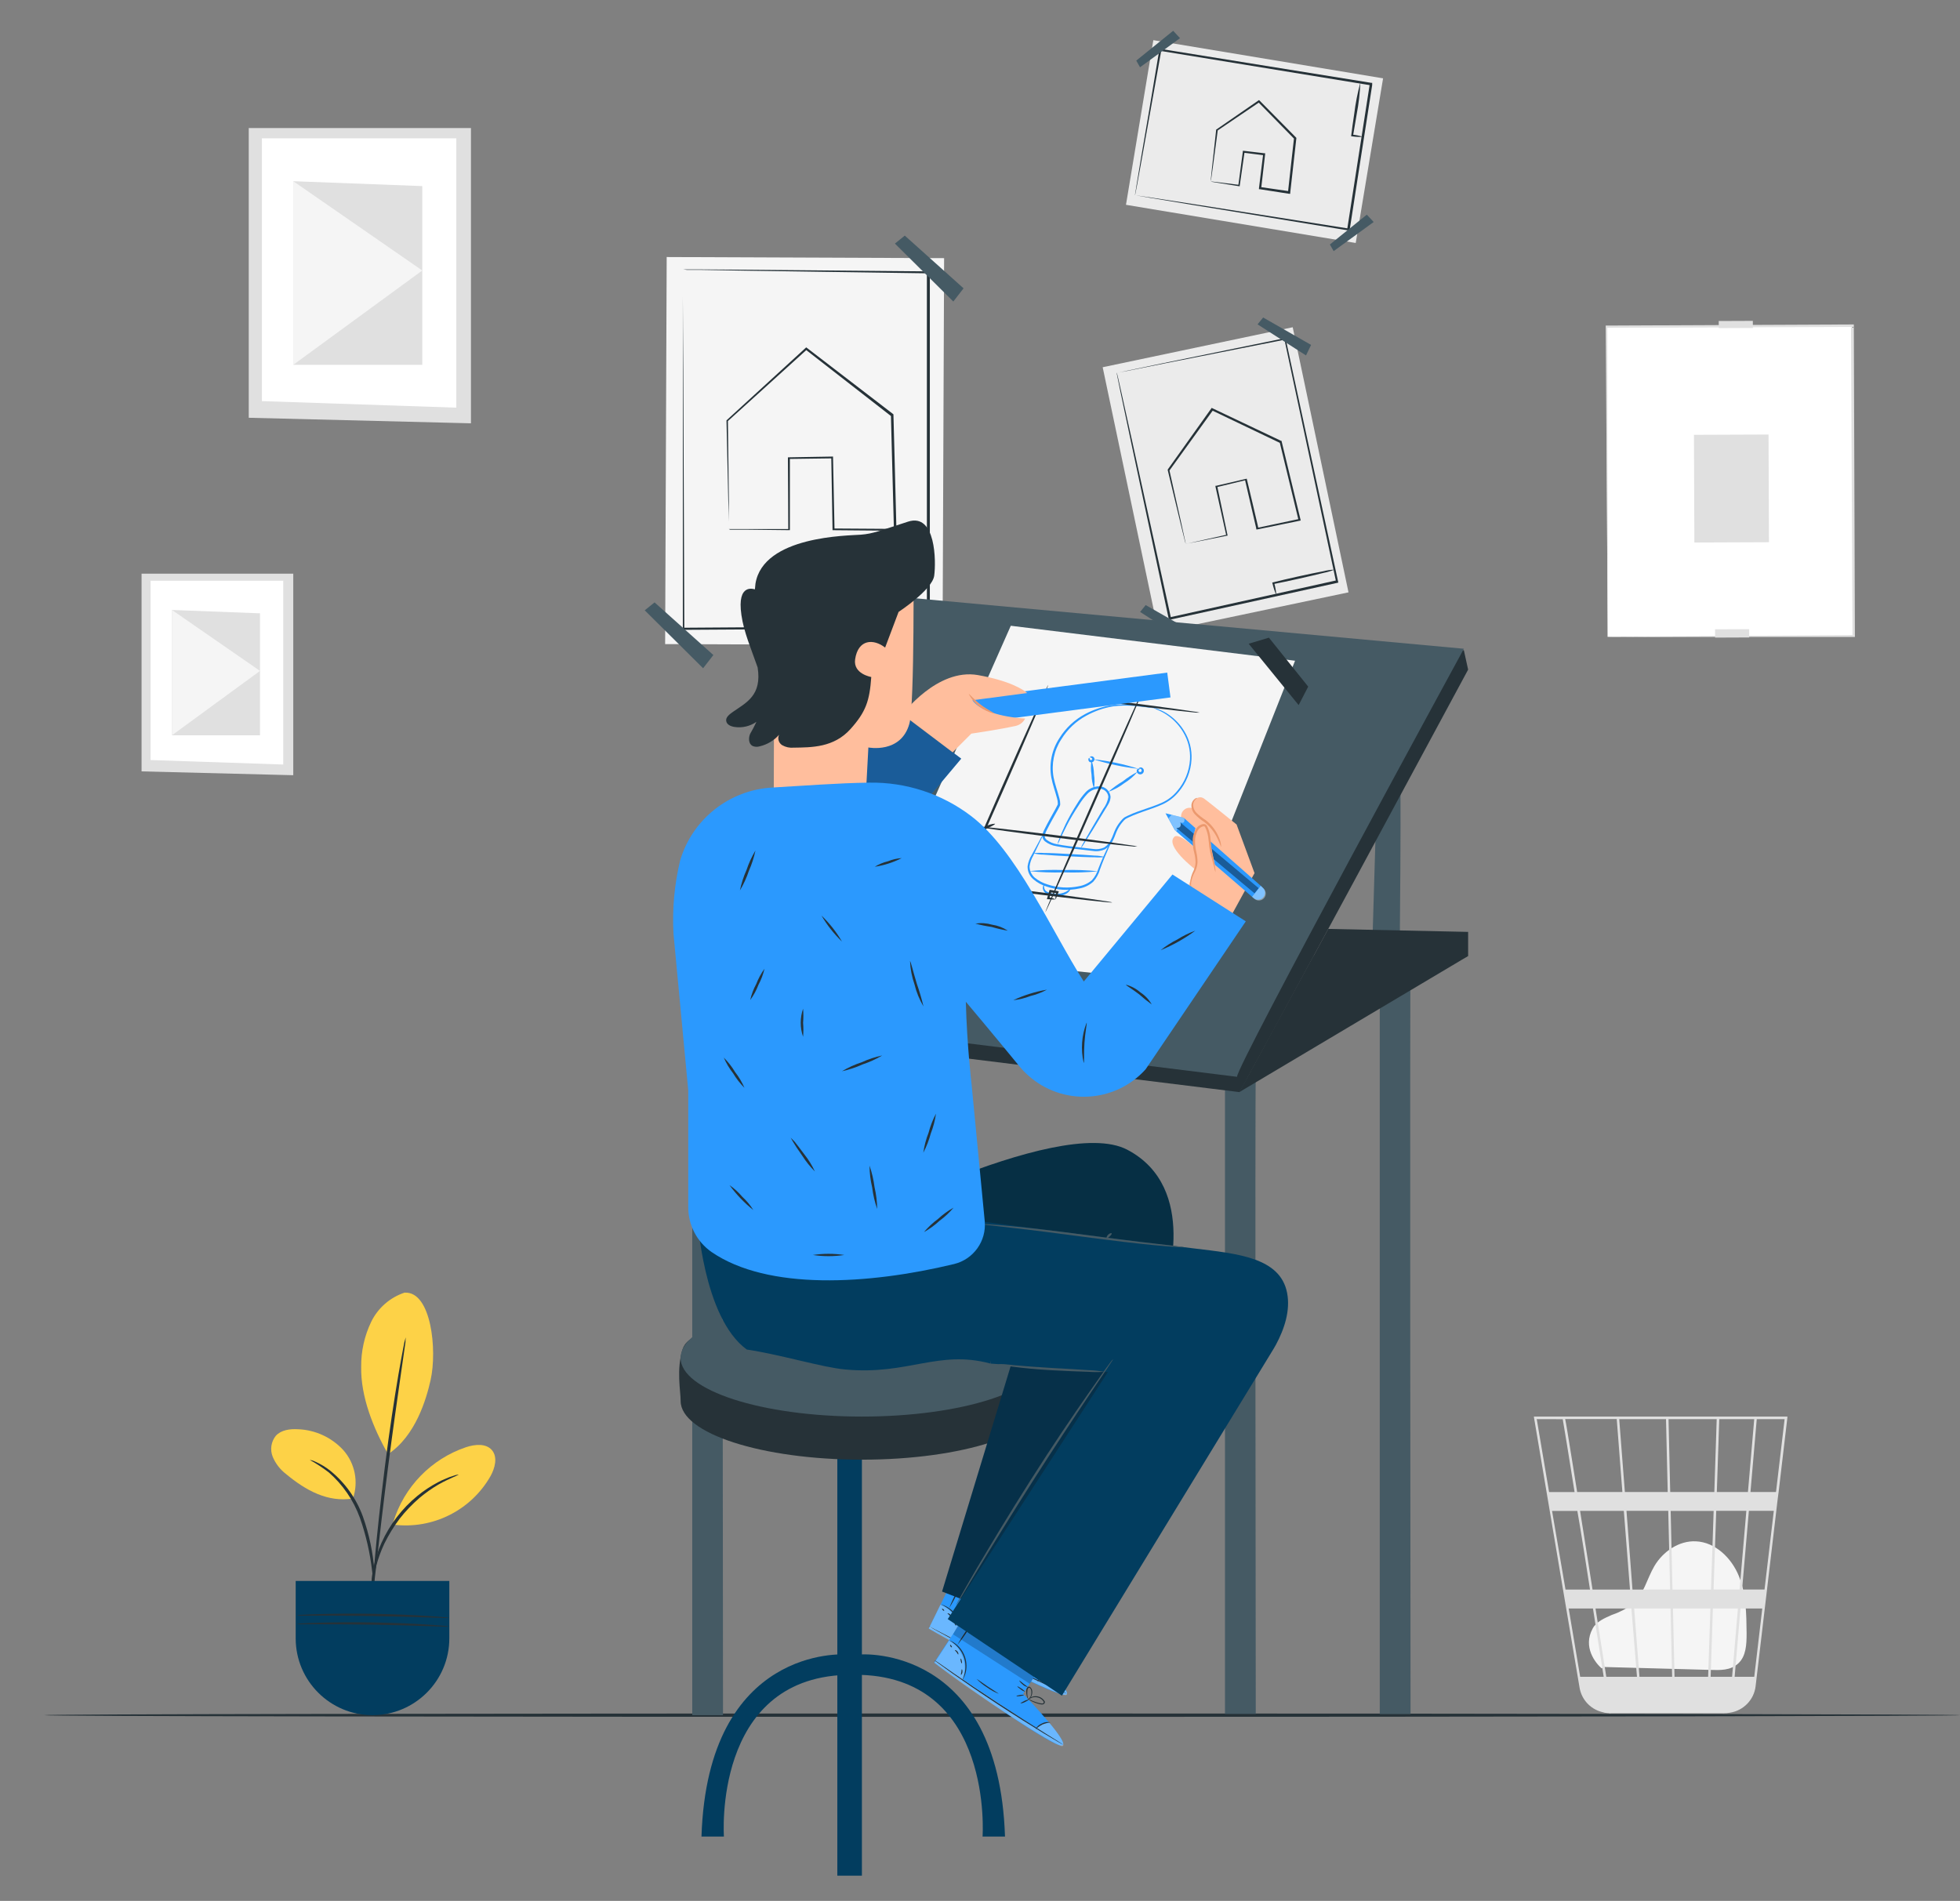 <?xml version="1.0" encoding="utf-8"?>
<!-- Generator: Adobe Illustrator 16.0.0, SVG Export Plug-In . SVG Version: 6.00 Build 0)  -->
<!DOCTYPE svg PUBLIC "-//W3C//DTD SVG 1.1//EN" "http://www.w3.org/Graphics/SVG/1.1/DTD/svg11.dtd">
<svg version="1.1" id="Layer_1" xmlns="http://www.w3.org/2000/svg" xmlns:xlink="http://www.w3.org/1999/xlink" x="0px" y="0px"
	 width="77.667px" height="75.333px" viewBox="0 0 77.667 75.333" enable-background="new 0 0 77.667 75.333" xml:space="preserve">
<rect x="0" y="0" width="77.667" height="75.333" fill="#808080" stroke="none"/>
<g>
	<g>
		<g id="freepik--background-complete--inject-29_1_">
			
				<rect x="63.678" y="12.919" transform="matrix(-1 0.004 -0.004 -1 137.174 37.865)" fill="#FFFFFF" width="9.743" height="12.301"/>
			<path fill="#E0E0E0" d="M63.704,25.236h0.178h0.522l1.977-0.018l7.063-0.05l-0.038,0.04c-0.016-3.513-0.037-7.745-0.059-12.299
				l0,0l0.046,0.046l-9.743,0.035l0.041-0.041c0,3.646,0.012,6.715,0.016,8.877v2.521c0,0.29,0,0.513,0,0.668
				c0,0.075,0,0.132,0,0.178c0,0.046,0,0.059,0,0.059s0-0.018,0-0.055v-0.178c0-0.153,0-0.374,0-0.661
				c0-0.583-0.013-1.433-0.021-2.51c-0.015-2.167-0.034-5.246-0.058-8.904v-0.042h0.043l9.743-0.044h0.046v0.046l0,0
				c0.016,4.554,0.03,8.787,0.042,12.299v0.039h-0.037h-7.089h-1.985h-0.514C63.763,25.239,63.704,25.236,63.704,25.236z"/>
			
				<rect x="67.964" y="24.935" transform="matrix(-1 0.004 -0.004 -1 137.377 49.926)" fill="#E0E0E0" width="1.351" height="0.329"/>
			
				<rect x="67.135" y="17.225" transform="matrix(-1 0.004 -0.004 -1 137.301 38.445)" fill="#E0E0E0" width="2.956" height="4.268"/>
			
				<rect x="68.105" y="12.742" transform="matrix(-1 0.004 -0.004 -1 137.615 25.467)" fill="#E0E0E0" width="1.351" height="0.281"/>
			<polygon fill="#E0E0E0" points="18.662,5.074 9.857,5.074 9.857,16.556 18.662,16.776 			"/>
			<polygon fill="#FFFFFF" points="18.082,5.483 10.378,5.483 10.378,15.896 18.082,16.156 			"/>
			<polygon fill="#E0E0E0" points="16.733,7.375 11.621,7.181 11.621,14.458 16.733,14.458 			"/>
			<polygon fill="#F5F5F5" points="11.621,14.458 16.733,10.72 11.621,7.181 			"/>
			<polygon fill="#E0E0E0" points="11.621,22.735 5.61,22.735 5.61,30.57 11.621,30.722 			"/>
			<polygon fill="#FFFFFF" points="11.224,23.014 5.966,23.014 5.966,30.121 11.224,30.298 			"/>
			<polygon fill="#E0E0E0" points="10.303,24.306 6.814,24.173 6.814,29.14 10.303,29.14 			"/>
			<polygon fill="#F5F5F5" points="6.814,29.14 10.303,26.588 6.814,24.173 			"/>
			<path fill="#F5F5F5" d="M63.468,66.119c-0.236-0.203-0.763-0.841-0.355-1.584c0.149-0.272,0.466-0.407,0.751-0.533
				c0.295-0.098,0.574-0.242,0.825-0.425c0.446-0.378,0.57-1.006,0.866-1.511c0.341-0.58,0.978-1.016,1.647-0.983
				c0.77,0.034,1.412,0.66,1.701,1.373c0.29,0.712,0.301,1.503,0.308,2.273c0,0.427-0.016,0.905-0.331,1.193
				c-0.314,0.288-0.725,0.268-1.116,0.256l-4.202-0.115"/>
			<path fill="#E0E0E0" d="M70.829,56.14H60.78l1.812,10.742c0.076,0.458,0.41,0.831,0.857,0.957l0.036,0.011
				c0.03,0,0.059,0.018,0.088,0.023c0.068,0.012,0.136,0.02,0.205,0.023v0.01l0.05-0.009h4.478c0.083,0,0.166-0.007,0.247-0.023
				c0.536-0.083,0.952-0.512,1.015-1.05l0.873-7.402l0.039-0.295l0,0l0.345-2.931L70.829,56.14z M68.933,62.992h-1.031l0.105-3.118
				h1.194L68.933,62.992z M69.301,59.875h0.988l-0.368,3.118h-0.889L69.301,59.875z M66.355,66.452l-0.062-2.708h1.484l-0.091,2.708
				H66.355z M64.755,63.744h1.443l0.062,2.708h-1.294L64.755,63.744z M64.867,66.452h-1.216c-0.114-0.731-0.265-1.682-0.427-2.708
				h1.422L64.867,66.452z M64.689,62.996l-0.238-3.122h1.655l0.073,3.118L64.689,62.996z M66.273,62.996l-0.071-3.118h1.703
				L67.8,62.996H66.273z M66.184,59.129l-0.067-2.887h1.909l-0.094,2.887H66.184z M66.085,59.129h-1.698l-0.224-2.887h1.854
				L66.085,59.129z M64.288,59.129h-1.792c-0.064-0.398-0.125-0.775-0.178-1.114c-0.187-1.168-0.258-1.6-0.297-1.778h2.044
				L64.288,59.129z M64.346,59.878l0.244,3.118h-1.484c-0.05-0.317-0.101-0.637-0.151-0.957c-0.116-0.736-0.233-1.472-0.343-2.162
				H64.346z M63.004,62.996h-0.969l-0.533-3.118h1.002c0.169,0.959,0.331,2.032,0.501,3.114L63.004,62.996z M63.123,63.744
				c0.148,0.937,0.293,1.861,0.425,2.708h-0.932l-0.455-2.708H63.123z M67.786,66.452l0.089-2.708h0.992l-0.231,2.708H67.786z
				 M68.031,59.129l0.096-2.887h1.386l-0.249,2.887H68.031z M61.925,56.243c0.039,0.209,0.224,1.346,0.469,2.887h-1.01l-0.489-2.89
				L61.925,56.243z M69.514,66.452h-0.777l0.233-2.708h0.862L69.514,66.452z M70.376,59.129h-1.012l0.249-2.887h1.104L70.376,59.129
				z"/>
		</g>
		<g id="freepik--Floor--inject-29_1_">
			<path fill="#263238" d="M77.692,67.973c0,0.037-17.003,0.067-37.971,0.067c-20.969,0-37.975-0.023-37.975-0.067
				s16.999-0.068,37.975-0.068C60.697,67.905,77.692,67.936,77.692,67.973z"/>
		</g>
		<g id="freepik--Sketches--inject-29_1_">
			
				<rect x="26.385" y="10.215" transform="matrix(-1 -0.004 0.004 -1 63.694 35.89)" fill="#F5F5F5" width="10.993" height="15.339"/>
			<path fill="#263238" d="M28.879,20.966h0.164h0.467h1.751l-0.025,0.027c0-0.775-0.009-1.735-0.014-2.833v-0.036h0.034l1.715-0.03
				h0.039v0.039c0.018,0.875,0.038,1.838,0.059,2.854l-0.045-0.043l2.443,0.016l-0.044,0.048c-0.023-0.83-0.044-1.694-0.068-2.578
				c-0.018-0.667-0.035-1.324-0.051-1.966l0.018,0.036l-3.401-2.647h0.053l-3.141,2.844l0.011-0.025
				c0.016,1.323,0.028,2.393,0.038,3.137c0,0.368,0,0.656,0,0.857v0.226c0.001,0.026,0.001,0.052,0,0.079
				c-0.003-0.023-0.003-0.047,0-0.071c0-0.053,0-0.126,0-0.219c0-0.201-0.013-0.485-0.023-0.852
				c-0.016-0.748-0.041-1.825-0.071-3.155v-0.014l0.011-0.011l3.123-2.86l0.025-0.023l0.028,0.021l3.413,2.62l0.016,0.015v0.021
				c0.016,0.641,0.033,1.296,0.052,1.966c0.021,0.889,0.044,1.748,0.066,2.576v0.048h-0.044l-2.442-0.021h-0.046v-0.042
				c-0.018-1.015-0.036-1.979-0.05-2.844l0.039,0.039l-1.713,0.023l0.034-0.036c0,1.099,0,2.058,0,2.833v0.025h-0.025l-1.767-0.02
				h-0.46h-0.118L28.879,20.966z"/>
			<path fill="#263238" d="M27.075,10.677h0.681l1.956,0.014l7.098,0.064h0.036v0.037c0,3.9,0,8.78,0,14.063v0.046h-0.12L27.1,24.96
				h-0.042V14.636c0-1.245,0-2.242,0-2.922c0-0.336,0-0.596,0-0.773c0-0.085,0-0.151,0-0.197c0-0.046,0-0.066,0-0.066
				s0,0.025,0,0.071v0.201c0,0.178,0,0.442,0,0.782c0,0.683,0.011,1.677,0.018,2.932c0.011,2.51,0.024,6.065,0.041,10.255
				l-0.041-0.042l9.626-0.066h0.073l-0.046,0.046c0-5.283,0-10.163,0-14.063l0.037,0.038l-7.073-0.103l-1.956-0.034h-0.516
				L27.075,10.677z"/>
			<polygon fill="#455A64" points="35.462,9.653 37.776,11.95 38.182,11.426 35.853,9.337 			"/>
			<polygon fill="#455A64" points="25.548,24.187 27.861,26.483 28.268,25.959 25.938,23.873 			"/>
			<path fill="#263238" d="M36.804,24.146c-0.206,0.027-0.413,0.04-0.621,0.038c-0.384,0.01-0.916,0.02-1.502,0.025
				c-0.545,0-1.045,0-1.422,0l0.034-0.036c0,0.218,0,0.395,0,0.517c0.004,0.064,0,0.127-0.01,0.19
				c-0.018-0.062-0.027-0.126-0.027-0.19c-0.011-0.121-0.023-0.297-0.034-0.514v-0.036h0.037c0.372-0.01,0.87-0.02,1.422-0.023
				c0.587,0,1.117,0,1.5,0C36.39,24.11,36.598,24.12,36.804,24.146z"/>
			
				<rect x="44.744" y="13.64" transform="matrix(-0.979 0.206 -0.206 -0.979 100.05 27.611)" fill="#EBEBEB" width="7.692" height="10.731"/>
			<path fill="#263238" d="M46.986,21.56l0.028-0.009l0.083-0.02l0.32-0.073l1.193-0.267l-0.018,0.03
				c-0.117-0.533-0.263-1.186-0.428-1.936v-0.034h0.034l1.167-0.272l0.038-0.009l0.009,0.038c0.141,0.595,0.297,1.244,0.458,1.943
				l-0.05-0.032l1.673-0.355l-0.036,0.055c-0.135-0.563-0.277-1.151-0.423-1.753c-0.11-0.453-0.217-0.899-0.324-1.336l0.025,0.03
				l-2.715-1.299l0.052-0.012l-1.735,2.403v-0.026l0.478,2.133c0.055,0.251,0.098,0.448,0.128,0.589l0.034,0.154
				c0.004,0.018,0.007,0.037,0.009,0.055c0,0,0-0.014-0.014-0.048s-0.023-0.087-0.039-0.148l-0.142-0.576
				c-0.123-0.514-0.299-1.244-0.518-2.151V18.62v-0.013l1.721-2.414l0.02-0.029l0.032,0.016l2.72,1.292h0.02v0.021
				c0.105,0.435,0.213,0.888,0.322,1.336c0.146,0.601,0.288,1.189,0.423,1.752l0.011,0.046l-0.046,0.011l-1.674,0.343H49.78v-0.041
				c-0.16-0.691-0.313-1.347-0.451-1.945l0.048,0.03l-1.169,0.283l0.026-0.043c0.158,0.752,0.295,1.41,0.407,1.941v0.025h-0.025
				l-1.214,0.242l-0.316,0.061L46.986,21.56z"/>
			<path fill="#263238" d="M44.245,14.785l0.115-0.028l0.347-0.075l1.337-0.279l4.867-1l0.036-0.009v0.037l2.076,9.613l0.009,0.045
				l-0.044,0.01l-0.05,0.011l-6.577,1.449h-0.042l-0.009-0.041c-0.613-2.876-1.132-5.315-1.5-7.041
				c-0.178-0.854-0.322-1.53-0.421-1.998c-0.046-0.229-0.083-0.405-0.108-0.533c-0.011-0.057-0.02-0.1-0.026-0.133
				c-0.007-0.034,0-0.046,0-0.044c0.005,0.015,0.01,0.031,0.012,0.048c0.009,0.034,0.02,0.08,0.034,0.139
				c0.029,0.125,0.068,0.304,0.121,0.533c0.103,0.469,0.254,1.148,0.444,2.005c0.377,1.715,0.908,4.144,1.536,7.003l-0.052-0.032
				l6.577-1.458l0.05-0.011l-0.035,0.055c-0.77-3.614-1.481-6.952-2.051-9.622l0.044,0.028l-4.852,0.958l-1.361,0.274l-0.355,0.067
				L44.245,14.785z"/>
			<polygon fill="#455A64" points="49.832,12.854 51.752,14.086 51.953,13.669 50.054,12.583 			"/>
			<polygon fill="#455A64" points="45.178,24.251 47.098,25.483 47.299,25.065 45.399,23.979 			"/>
			<path fill="#263238" d="M52.874,22.575c-0.135,0.057-0.274,0.099-0.417,0.126c-0.26,0.066-0.622,0.151-1.022,0.24
				c-0.373,0.083-0.711,0.155-0.97,0.205l0.026-0.043c0.045,0.159,0.074,0.323,0.087,0.487c-0.067-0.151-0.118-0.308-0.155-0.469
				l-0.009-0.034l0.036-0.009c0.251-0.064,0.592-0.144,0.965-0.227c0.374-0.084,0.764-0.164,1.027-0.213
				C52.583,22.601,52.728,22.58,52.874,22.575z"/>
			
				<rect x="46.412" y="0.972" transform="matrix(-0.164 0.987 -0.987 -0.164 63.377 -42.545)" fill="#EBEBEB" width="6.611" height="9.224"/>
			<path fill="#263238" d="M47.98,7.198h0.08l0.215,0.025l0.823,0.103l-0.028,0.021c0.048-0.368,0.107-0.819,0.178-1.336V5.977
				h0.034l0.811,0.096h0.039v0.039c-0.048,0.412-0.102,0.868-0.156,1.348l-0.038-0.048l1.15,0.166l-0.051,0.041
				c0.042-0.393,0.089-0.802,0.135-1.218c0.035-0.316,0.071-0.627,0.105-0.93l0.014,0.038l-1.433-1.463h0.053l-1.669,1.13
				l0.014-0.023c-0.082,0.615-0.147,1.116-0.196,1.474c-0.025,0.169-0.042,0.304-0.057,0.405c-0.014,0.102-0.023,0.144-0.025,0.146
				c-0.001-0.045,0.002-0.091,0.009-0.135l0.041-0.4c0.039-0.355,0.094-0.873,0.164-1.499V5.129h0.012l1.657-1.144l0.03-0.02
				l0.025,0.025l1.437,1.456l0.016,0.016v0.021c-0.034,0.304-0.069,0.615-0.105,0.93c-0.046,0.418-0.092,0.827-0.137,1.22v0.046
				h-0.048L49.93,7.5h-0.042V7.458c0.059-0.478,0.116-0.934,0.166-1.348l0.034,0.044l-0.809-0.103l0.039-0.03
				c-0.075,0.516-0.138,0.965-0.192,1.333V7.38H49.1l-0.833-0.134l-0.215-0.035C48.027,7.209,48.003,7.206,47.98,7.198z"/>
			<path fill="#263238" d="M44.974,7.743c0,0,0-0.034,0.014-0.102c0.015-0.067,0.027-0.178,0.048-0.3
				c0.044-0.27,0.11-0.66,0.192-1.158c0.178-1.009,0.418-2.455,0.711-4.211V1.935h0.036l8.355,1.347h0.044v0.046v0.043
				c-0.318,2.039-0.622,3.979-0.889,5.721v0.042h-0.041l-6.107-1.001l-1.733-0.288l-0.455-0.079l-0.118-0.021h-0.038h0.045
				l0.121,0.018l0.466,0.069l1.746,0.269l6.06,0.955l-0.048,0.036c0.27-1.744,0.571-3.684,0.889-5.722V3.327l0.037,0.052
				l-8.333-1.363l0.043-0.03c-0.313,1.744-0.571,3.178-0.75,4.183l-0.211,1.161l-0.059,0.308
				C44.984,7.705,44.974,7.743,44.974,7.743z"/>
			<polygon fill="#455A64" points="45.175,2.666 46.76,1.512 46.488,1.22 45.025,2.402 			"/>
			<polygon fill="#455A64" points="52.847,9.952 54.433,8.798 54.161,8.507 52.698,9.689 			"/>
			<path fill="#263238" d="M53.906,3.265c-0.018,0.426-0.067,0.85-0.147,1.269c-0.052,0.326-0.102,0.621-0.142,0.841l-0.03-0.039
				c0.142,0.012,0.281,0.041,0.416,0.085c-0.142,0.011-0.285,0.005-0.425-0.018h-0.034V5.367c0.026-0.222,0.067-0.519,0.117-0.844
				C53.713,4.098,53.795,3.678,53.906,3.265z"/>
		</g>
		<path fill="#455A64" d="M28.65,40.32c-0.032,0.178,0,27.653,0,27.653h-1.219V40.32H28.65z"/>
		<path fill="#455A64" d="M49.761,42.736c-0.032,0.178,0,25.187,0,25.187h-1.22V42.736H49.761z"/>
		<path fill="#455A64" d="M55.894,38.154c-0.03,0.177,0,29.775,0,29.775h-1.219V38.154H55.894z"/>
		<path fill="#455A64" d="M55.453,30c0.1-0.166,0,8.943,0,8.943l-1.123,0.178l0.267-9.007L55.453,30z"/>
		<path fill="#263238" d="M49.11,43.28c-0.083,0.252,9.066-16.743,9.066-16.743l-0.169-0.768l-22.25-1.285l-8.458,16.1L49.11,43.28z
			"/>
		<path fill="#455A64" d="M49.018,42.674c-0.021-0.432,8.99-16.964,8.99-16.964l-22.709-2.089l-8.335,16.31L49.018,42.674z"/>
		<polygon fill="#F5F5F5" points="38.464,38.052 46.296,38.87 51.318,26.185 40.054,24.799 34.41,37.547 		"/>
		<path fill="#2B99FF" d="M45.655,28.036c0.063,0.011,0.126,0.028,0.187,0.05c0.175,0.059,0.341,0.144,0.491,0.252
			c0.24,0.17,0.443,0.387,0.596,0.639c0.206,0.334,0.305,0.724,0.286,1.116c-0.025,0.477-0.207,0.932-0.516,1.296
			c-0.169,0.205-0.383,0.371-0.624,0.483c-0.246,0.114-0.51,0.197-0.775,0.292c-0.133,0.048-0.267,0.096-0.4,0.151
			c-0.065,0.027-0.129,0.057-0.195,0.087l-0.096,0.05c-0.026,0.019-0.051,0.04-0.073,0.064c-0.1,0.106-0.185,0.226-0.25,0.355
			c-0.067,0.128-0.106,0.277-0.178,0.419c-0.067,0.151-0.178,0.278-0.318,0.366c-0.152,0.07-0.321,0.094-0.487,0.067l-0.96-0.112
			c-0.162-0.021-0.324-0.044-0.483-0.076c-0.167-0.025-0.326-0.093-0.459-0.198c-0.071-0.063-0.107-0.156-0.096-0.25
			c0.018-0.082,0.048-0.16,0.089-0.233c0.069-0.142,0.144-0.277,0.218-0.413l0.221-0.399l0.052-0.1l0.024-0.049
			c0.006-0.012,0.009-0.024,0.009-0.038c0-0.07-0.009-0.139-0.029-0.206c-0.073-0.283-0.178-0.557-0.229-0.837
			c-0.096-0.543,0.019-1.102,0.322-1.562c0.251-0.403,0.604-0.732,1.024-0.955c0.342-0.182,0.713-0.302,1.097-0.355
			c0.291-0.035,0.584-0.035,0.875,0c0.238,0.027,0.421,0.059,0.544,0.08l0.141,0.027c0.016,0.001,0.033,0.005,0.048,0.012H45.66
			l-0.143-0.018c-0.124-0.014-0.309-0.041-0.546-0.062c-0.287-0.028-0.577-0.023-0.863,0.014c-0.375,0.062-0.735,0.188-1.067,0.372
			c-0.406,0.22-0.747,0.543-0.988,0.937c-0.29,0.444-0.398,0.982-0.304,1.504c0.055,0.274,0.154,0.544,0.231,0.833
			c0.022,0.076,0.033,0.155,0.032,0.235c-0.001,0.024-0.007,0.047-0.018,0.069l-0.025,0.052l-0.053,0.1l-0.219,0.39
			c-0.075,0.135-0.149,0.27-0.217,0.409c-0.036,0.065-0.063,0.134-0.08,0.206c-0.01,0.067,0.016,0.135,0.069,0.178
			c0.121,0.093,0.264,0.154,0.414,0.178c0.155,0.032,0.315,0.055,0.477,0.077l0.957,0.112c0.147,0.023,0.298,0.003,0.436-0.057
			c0.123-0.079,0.22-0.193,0.279-0.327c0.069-0.132,0.108-0.281,0.178-0.42c0.07-0.137,0.159-0.263,0.265-0.375
			c0.028-0.03,0.06-0.056,0.094-0.079l0.099-0.051l0.203-0.091c0.135-0.055,0.27-0.103,0.404-0.149
			c0.267-0.092,0.533-0.178,0.77-0.286c0.232-0.105,0.437-0.262,0.599-0.458c0.3-0.349,0.479-0.786,0.51-1.245
			c0.022-0.38-0.071-0.759-0.267-1.086c-0.146-0.249-0.341-0.465-0.572-0.636c-0.146-0.11-0.307-0.199-0.477-0.265
			C45.719,28.057,45.655,28.039,45.655,28.036z"/>
		<path fill="#2B99FF" d="M44.117,33.159c-0.022,0.081-0.052,0.16-0.091,0.234c-0.063,0.147-0.159,0.356-0.27,0.626
			c-0.055,0.133-0.112,0.279-0.169,0.439c-0.051,0.18-0.142,0.346-0.267,0.485c-0.155,0.139-0.347,0.232-0.552,0.268
			c-0.214,0.046-0.433,0.063-0.651,0.05c-0.218-0.013-0.433-0.054-0.64-0.125c-0.196-0.059-0.378-0.159-0.533-0.293
			c-0.148-0.128-0.23-0.316-0.225-0.512c0.023-0.161,0.08-0.315,0.166-0.453c0.13-0.242,0.238-0.444,0.324-0.601
			c0.036-0.076,0.079-0.148,0.13-0.215c-0.025,0.08-0.058,0.158-0.098,0.231c-0.078,0.16-0.178,0.368-0.296,0.615
			c-0.078,0.131-0.128,0.277-0.147,0.428c0,0.171,0.074,0.333,0.204,0.445c0.15,0.123,0.323,0.215,0.508,0.27
			c0.401,0.133,0.831,0.157,1.244,0.071c0.19-0.032,0.367-0.115,0.514-0.24c0.117-0.13,0.203-0.284,0.254-0.452
			c0.061-0.158,0.121-0.306,0.178-0.437c0.119-0.265,0.224-0.473,0.297-0.617C44.03,33.301,44.07,33.228,44.117,33.159z"/>
		<path fill="#2B99FF" d="M43.785,33.962c-0.139,0.019-0.28,0.022-0.419,0.011c-0.258,0-0.613-0.018-1.006-0.037
			c-0.393-0.02-0.747-0.044-1.004-0.066c-0.14-0.001-0.28-0.02-0.416-0.055c0.139-0.019,0.279-0.022,0.418-0.011
			c0.258,0,0.615,0.018,1.008,0.04c0.393,0.021,0.749,0.042,1.004,0.063C43.509,33.908,43.648,33.927,43.785,33.962z"/>
		<path fill="#2B99FF" d="M43.511,34.529c-0.454,0.045-0.91,0.059-1.365,0.043c-0.455,0.015-0.911-0.002-1.363-0.05
			c0.453-0.044,0.908-0.059,1.363-0.042C42.602,34.465,43.058,34.482,43.511,34.529z"/>
		<path fill="#2B99FF" d="M42.425,35.208c0.009,0-0.014,0.091-0.123,0.178c-0.147,0.101-0.326,0.145-0.503,0.123
			c-0.097-0.002-0.193-0.023-0.283-0.061c-0.081-0.032-0.146-0.097-0.177-0.178c-0.022-0.053-0.022-0.113,0-0.166
			c0.018-0.037,0.037-0.048,0.042-0.044c-0.015,0.059-0.01,0.122,0.014,0.178c0.044,0.108,0.21,0.167,0.4,0.178
			c0.158,0.02,0.318-0.009,0.459-0.083C42.37,35.269,42.409,35.199,42.425,35.208z"/>
		<path fill="#2B99FF" d="M42.825,33.617c0.026-0.073,0.061-0.143,0.103-0.208l0.311-0.545c0.139-0.235,0.299-0.505,0.473-0.804
			c0.107-0.139,0.179-0.302,0.208-0.475c-0.014-0.183-0.164-0.325-0.347-0.329c-0.187-0.004-0.367,0.073-0.492,0.212
			c-0.122,0.132-0.231,0.276-0.326,0.43c-0.193,0.292-0.355,0.565-0.473,0.798c-0.118,0.233-0.213,0.428-0.275,0.563
			c-0.027,0.072-0.062,0.142-0.104,0.206c0.015-0.076,0.038-0.149,0.069-0.22c0.054-0.139,0.135-0.339,0.25-0.578
			c0.138-0.281,0.291-0.553,0.46-0.816c0.096-0.161,0.208-0.311,0.333-0.45c0.145-0.158,0.35-0.245,0.563-0.238
			c0.226,0.012,0.409,0.188,0.429,0.413c-0.003,0.102-0.033,0.201-0.085,0.288c-0.046,0.084-0.094,0.157-0.141,0.233l-0.485,0.8
			l-0.337,0.533C42.92,33.497,42.875,33.559,42.825,33.617z"/>
		<path fill="#2B99FF" d="M43.253,30.137c0.062,0.178,0.095,0.364,0.098,0.553c0.03,0.186,0.03,0.375,0,0.56
			c-0.063-0.178-0.095-0.365-0.098-0.553C43.222,30.511,43.222,30.322,43.253,30.137z"/>
		<path fill="#2B99FF" d="M43.169,30.036c0.011,0,0,0.033,0.021,0.06s0.046,0.042,0.075,0.014s0.018-0.055-0.012-0.074
			c-0.03-0.02-0.054-0.013-0.061-0.023c-0.007-0.011,0.014-0.048,0.078-0.039c0.039,0.004,0.072,0.029,0.089,0.064
			c0.027,0.065-0.004,0.14-0.07,0.167c-0.031,0.012-0.066,0.012-0.097,0c-0.035-0.018-0.059-0.052-0.064-0.091
			C43.12,30.049,43.163,30.024,43.169,30.036z"/>
		<path fill="#2B99FF" d="M45.075,30.588c-0.152,0.179-0.333,0.333-0.533,0.455c-0.188,0.145-0.397,0.258-0.621,0.337
			c0.175-0.156,0.366-0.295,0.569-0.414C44.672,30.821,44.868,30.694,45.075,30.588z"/>
		<path fill="#2B99FF" d="M45.132,30.45c-0.011,0,0.028-0.054,0.106-0.032c0.047,0.016,0.081,0.057,0.087,0.106
			c0.011,0.079-0.043,0.152-0.122,0.163c-0.047,0.006-0.095-0.01-0.126-0.046c-0.037-0.037-0.045-0.094-0.02-0.14
			c0.018-0.03,0.052-0.047,0.087-0.041c0.021,0,0.028,0.02,0.024,0.025c-0.003,0.005-0.044,0-0.053,0.044
			c-0.003,0.02,0.005,0.04,0.021,0.052c0.02,0.017,0.046,0.021,0.069,0.011c0.022-0.011,0.035-0.034,0.034-0.059
			c0.001-0.022-0.01-0.043-0.029-0.055C45.175,30.451,45.137,30.462,45.132,30.45z"/>
		<path fill="#2B99FF" d="M45.116,30.469c-0.611-0.067-1.213-0.195-1.799-0.381C43.928,30.153,44.531,30.281,45.116,30.469z"/>
		<path fill="#263238" d="M39.431,32.643c0.011,0.025-0.142,0.11-0.338,0.194c-0.115,0.063-0.243,0.1-0.375,0.106
			c-0.011-0.023,0.142-0.11,0.338-0.192C39.171,32.687,39.3,32.65,39.431,32.643z"/>
		<path fill="#263238" d="M41.534,27.146c0.025,0.011-0.773,1.875-1.777,4.163c-1.005,2.288-1.846,4.137-1.869,4.128
			s0.775-1.875,1.778-4.165C40.668,28.983,41.52,27.133,41.534,27.146z"/>
		<path fill="#263238" d="M45.253,27.435c0.023,0.011-0.818,1.972-1.877,4.378c-1.059,2.407-1.939,4.352-1.955,4.341
			s0.816-1.97,1.877-4.378C44.359,29.367,45.223,27.424,45.253,27.435z"/>
		<path fill="#263238" d="M44.071,35.765c0,0.025-1.448-0.135-3.228-0.356c-1.78-0.22-3.22-0.424-3.216-0.449
			s1.447,0.133,3.228,0.355C42.636,35.537,44.074,35.738,44.071,35.765z"/>
		<path fill="#263238" d="M45.075,33.551c-0.085,0.004-0.171,0-0.256-0.014l-0.691-0.071c-0.585-0.065-1.39-0.161-2.281-0.271
			s-1.694-0.219-2.277-0.299l-0.688-0.102c-0.085-0.01-0.17-0.026-0.252-0.049c0.085-0.004,0.171,0,0.255,0.014l0.694,0.071
			c0.583,0.066,1.39,0.16,2.28,0.272c0.891,0.112,1.694,0.217,2.275,0.299l0.69,0.101C44.91,33.51,44.993,33.527,45.075,33.551z"/>
		<path fill="#263238" d="M47.542,28.242c-0.085,0.004-0.171,0-0.256-0.012l-0.691-0.073c-0.585-0.064-1.392-0.16-2.281-0.272
			c-0.889-0.112-1.696-0.217-2.277-0.298l-0.695-0.098c-0.085-0.008-0.169-0.024-0.251-0.05c0.086-0.002,0.171,0.002,0.256,0.014
			l0.691,0.071c0.585,0.066,1.392,0.162,2.281,0.272c0.889,0.11,1.696,0.219,2.277,0.3l0.69,0.1
			C47.373,28.204,47.458,28.219,47.542,28.242z"/>
		<path fill="#263238" d="M41.748,27.273c0.014,0.021-0.107,0.114-0.269,0.206s-0.302,0.147-0.315,0.126
			c-0.012-0.021,0.107-0.116,0.269-0.207C41.595,27.309,41.735,27.25,41.748,27.273z"/>
		<path fill="#263238" d="M38.498,34.828c-0.115,0.1-0.25,0.175-0.396,0.221c-0.134,0.073-0.282,0.119-0.434,0.135
			c0.116-0.099,0.25-0.174,0.396-0.22C38.199,34.89,38.346,34.844,38.498,34.828z"/>
		<path fill="#263238" d="M41.821,35.64c0.002-0.101,0.017-0.2,0.044-0.297l0.032,0.052c-0.082,0-0.178-0.02-0.279-0.034l0.05-0.032
			l0,0c-0.034,0.103-0.066,0.199-0.094,0.279l-0.032-0.052c0.096,0.015,0.19,0.042,0.279,0.08c0.01,0.012-0.102,0.016-0.292,0
			h-0.044l0.012-0.048c0.021-0.082,0.05-0.178,0.082-0.282l0,0l0.012-0.038h0.04l0.279,0.046l0.046,0.011l-0.014,0.041
			C41.875,35.551,41.828,35.654,41.821,35.64z"/>
		<polygon fill="#263238" points="49.11,43.28 58.176,37.887 52.052,37.887 		"/>
		<polygon fill="#263238" points="49.48,25.511 51.46,27.943 51.839,27.211 50.282,25.271 		"/>
		<polygon fill="#263238" points="58.176,37.887 58.176,36.931 52.634,36.813 50.138,41.419 		"/>
		<rect x="33.18" y="56.9" fill="#023D5F" width="0.974" height="17.433"/>
		<path fill="#263238" d="M41.342,55.522c0,1.286-3.216,2.325-7.185,2.325c-3.97,0-7.186-1.04-7.186-2.325
			c0-0.401-0.177-1.244,0.079-2.053c0.442-1.346,4.381-0.271,7.11-0.271c2.926,0,6.614-0.533,7.082,0.761
			C41.445,54.545,41.342,55.187,41.342,55.522z"/>
		<ellipse fill="#455A64" cx="34.154" cy="53.814" rx="7.185" ry="2.325"/>
		<path fill="#023D5F" d="M34.136,65.566c0,0,5.445-0.374,5.688,7.218h-0.889c0,0,0.444-6.23-4.813-6.408v-0.67"/>
		<path fill="#023D5F" d="M33.485,65.566c0,0-5.445-0.374-5.688,7.218h0.889c0,0-0.444-6.23,4.814-6.408v-0.67"/>
		
			<rect x="37.777" y="27.234" transform="matrix(-0.992 0.13 -0.13 -0.992 87.397 49.744)" fill="#2B99FE" width="8.589" height="0.992"/>
		<path fill="#2B99FE" d="M40.453,65.323l0.829-1.733l-3.237-1.573L36.8,64.539l0.194,0.11c0.869,0.485,4.453,2.4,5.139,2.508
			C42.899,67.28,40.453,65.323,40.453,65.323z"/>
		<g opacity="0.3">
			<path fill="#FFFFFF" d="M37.988,65.084c0.084-0.296,0.057-0.612-0.078-0.889c-0.131-0.275-0.36-0.49-0.642-0.604l-0.441,0.905
				L37.988,65.084z"/>
		</g>
		<path opacity="0.3" fill="#FFFFFF" enable-background="new    " d="M41.623,66.327c0,0,0.829,0.747,0.631,0.846
			c-0.198,0.1-3.894-1.697-5.452-2.634l0.039-0.07l4.293,2.133C41.134,66.603,41.431,66.24,41.623,66.327z"/>
		<path fill="#263238" d="M36.792,64.443l0.054,0.033L37,64.564l0.576,0.311c0.489,0.259,1.168,0.609,1.925,0.979
			c0.758,0.37,1.453,0.69,1.955,0.916l0.601,0.261l0.164,0.07l0.059,0.019l-0.055-0.028l-0.16-0.077l-0.594-0.273
			c-0.503-0.233-1.194-0.557-1.955-0.926c-0.761-0.37-1.438-0.711-1.931-0.967l-0.582-0.3l-0.16-0.08
			C36.827,64.457,36.81,64.449,36.792,64.443z"/>
		<path fill="#263238" d="M41.107,66.654c0.074-0.084,0.157-0.161,0.247-0.228c0.098-0.054,0.203-0.097,0.311-0.126
			c-0.119-0.013-0.238,0.02-0.334,0.09C41.227,66.448,41.147,66.542,41.107,66.654z"/>
		<path fill="#263238" d="M40.39,65.707c0,0.011,0.08-0.023,0.162-0.075c0.082-0.051,0.147-0.101,0.14-0.112
			c-0.059,0.012-0.114,0.037-0.162,0.075C40.453,65.644,40.382,65.694,40.39,65.707z"/>
		<path fill="#263238" d="M40.196,65.438c0,0.013,0.071,0,0.151-0.019c0.08-0.02,0.142-0.052,0.139-0.063
			c-0.003-0.011-0.071,0-0.151,0.02S40.192,65.427,40.196,65.438z"/>
		<path fill="#263238" d="M40.178,65.052c0,0.011,0.066,0.057,0.158,0.105c0.054,0.035,0.114,0.057,0.178,0.064
			c0-0.01-0.065-0.057-0.158-0.103C40.302,65.083,40.241,65.06,40.178,65.052z"/>
		<path fill="#263238" d="M40.226,64.818c-0.009,0.009,0.057,0.085,0.162,0.147c0.061,0.043,0.133,0.068,0.208,0.069
			c-0.059-0.042-0.121-0.077-0.187-0.106C40.352,64.886,40.29,64.849,40.226,64.818z"/>
		<path fill="#263238" d="M40.631,65.476c0.063,0.046,0.133,0.08,0.208,0.102c0.08,0.026,0.162,0.046,0.245,0.059
			c0.051,0.005,0.102,0.005,0.153,0c0.032-0.003,0.061-0.017,0.084-0.04c0.018-0.03,0.018-0.069,0-0.099
			c-0.126-0.164-0.351-0.213-0.534-0.118c-0.053,0.025-0.099,0.062-0.135,0.107c-0.027,0.03-0.036,0.051-0.034,0.053
			c0.051-0.054,0.111-0.098,0.178-0.132c0.073-0.033,0.155-0.043,0.234-0.03c0.095,0.012,0.181,0.062,0.238,0.138
			c0.021,0.041-0.011,0.073-0.057,0.077c-0.047,0.005-0.095,0.005-0.142,0c-0.081-0.009-0.162-0.025-0.24-0.048
			C40.72,65.507,40.64,65.47,40.631,65.476z"/>
		<path fill="#263238" d="M40.687,65.513c0,0,0.057-0.034,0.094-0.133c0.019-0.057,0.024-0.118,0.016-0.178
			c-0.005-0.08-0.051-0.152-0.121-0.19c-0.048-0.012-0.098,0.018-0.11,0.066v0c-0.012,0.035-0.016,0.073-0.011,0.11
			c0.004,0.061,0.017,0.121,0.038,0.178c0.034,0.096,0.073,0.146,0.078,0.142c0.005-0.003-0.023-0.057-0.05-0.151
			c-0.015-0.055-0.023-0.111-0.025-0.167c0-0.057,0.011-0.146,0.067-0.13s0.082,0.098,0.094,0.155c0.012,0.054,0.012,0.109,0,0.164
			C40.737,65.424,40.713,65.47,40.687,65.513z"/>
		<path fill="#263238" d="M37.289,63.59c0,0,0.098,0.035,0.235,0.124c0.179,0.115,0.324,0.278,0.417,0.469
			c0.09,0.193,0.125,0.407,0.102,0.619c-0.018,0.164-0.059,0.26-0.052,0.262c0.007,0.001,0.016-0.021,0.032-0.066
			c0.024-0.061,0.041-0.125,0.05-0.19c0.072-0.448-0.14-0.894-0.533-1.12c-0.057-0.033-0.116-0.061-0.178-0.082
			C37.316,63.591,37.289,63.586,37.289,63.59z"/>
		<path fill="#263238" d="M38.281,62.406c-0.132,0.209-0.251,0.426-0.355,0.65c-0.118,0.217-0.223,0.442-0.313,0.672
			c0.13-0.21,0.25-0.428,0.355-0.652C38.085,62.858,38.19,62.635,38.281,62.406z"/>
		<path fill="#263238" d="M38.548,64.967c0.283,0.212,0.603,0.371,0.942,0.469c0-0.013-0.213-0.102-0.473-0.231
			C38.757,65.076,38.555,64.957,38.548,64.967z"/>
		<path fill="#263238" d="M37.915,64.658c-0.013,0,0,0.053,0,0.112c0,0.059-0.011,0.106,0,0.112s0.042-0.042,0.044-0.11
			C37.961,64.704,37.926,64.652,37.915,64.658z"/>
		<path fill="#263238" d="M37.821,64.244c-0.013,0,0,0.048,0.009,0.098s0.041,0.087,0.051,0.084c0.011-0.004,0-0.048-0.009-0.098
			C37.863,64.278,37.832,64.24,37.821,64.244z"/>
		<path fill="#263238" d="M37.545,63.942c0,0.012,0.04,0.032,0.078,0.072c0.04,0.041,0.063,0.082,0.075,0.079
			c0.012-0.004,0-0.063-0.043-0.11C37.613,63.934,37.547,63.929,37.545,63.942z"/>
		<path fill="#263238" d="M37.332,63.751c-0.009,0,0,0.034,0.023,0.057c0.023,0.023,0.048,0.035,0.057,0.028
			c0.009-0.007,0-0.034-0.024-0.057C37.362,63.757,37.341,63.751,37.332,63.751z"/>
		<path fill="#2B99FE" d="M40.544,67.128l1.042-1.616l-3.022-1.97l-1.548,2.347l0.178,0.135c0.8,0.59,4.113,2.942,4.78,3.135
			C42.727,69.384,40.544,67.128,40.544,67.128z"/>
		<g opacity="0.3">
			<path fill="#FFFFFF" d="M38.132,66.595c0.121-0.282,0.133-0.598,0.036-0.889c-0.092-0.293-0.291-0.541-0.558-0.693l-0.551,0.841
				L38.132,66.595z"/>
		</g>
		<path opacity="0.3" fill="#FFFFFF" enable-background="new    " d="M41.583,68.277c0,0,0.727,0.846,0.519,0.921
			c-0.208,0.075-3.648-2.176-5.077-3.303l0.048-0.064l3.989,2.667C41.062,68.498,41.401,68.17,41.583,68.277z"/>
		<path fill="#263238" d="M37.026,65.799l0.048,0.04l0.144,0.106l0.533,0.382c0.452,0.318,1.081,0.751,1.787,1.214
			c0.706,0.462,1.354,0.868,1.826,1.154l0.563,0.335l0.155,0.089c0.017,0.011,0.035,0.021,0.055,0.028
			c-0.016-0.013-0.033-0.025-0.051-0.036l-0.149-0.096l-0.555-0.347c-0.469-0.293-1.115-0.702-1.82-1.165
			c-0.706-0.462-1.337-0.889-1.792-1.205l-0.533-0.37l-0.147-0.1C37.07,65.817,37.048,65.806,37.026,65.799z"/>
		<path fill="#263238" d="M41.029,68.538c0.083-0.076,0.175-0.141,0.274-0.195c0.104-0.041,0.213-0.07,0.323-0.087
			c-0.116-0.026-0.238-0.01-0.343,0.048C41.172,68.348,41.082,68.431,41.029,68.538z"/>
		<path fill="#263238" d="M40.436,67.505c0.063-0.003,0.124-0.022,0.178-0.053c0.09-0.041,0.158-0.083,0.152-0.094
			c-0.063,0.004-0.123,0.022-0.178,0.053C40.5,67.452,40.432,67.495,40.436,67.505z"/>
		<path fill="#263238" d="M40.276,67.216c0,0.012,0.069,0.012,0.151,0c0.082-0.012,0.149-0.034,0.147-0.044
			c-0.001-0.011-0.071-0.012-0.153,0C40.34,67.184,40.276,67.205,40.276,67.216z"/>
		<path fill="#263238" d="M40.309,66.832c0,0.009,0.057,0.064,0.144,0.123c0.049,0.04,0.106,0.07,0.167,0.087
			c0-0.011-0.057-0.066-0.144-0.124C40.39,66.858,40.315,66.821,40.309,66.832z"/>
		<path fill="#263238" d="M40.388,66.595c-0.011,0,0.044,0.093,0.142,0.167c0.054,0.051,0.122,0.084,0.196,0.094
			c0-0.012-0.078-0.059-0.169-0.129C40.503,66.679,40.447,66.635,40.388,66.595z"/>
		<path fill="#263238" d="M40.711,67.307c0.057,0.052,0.123,0.094,0.194,0.124c0.076,0.038,0.155,0.067,0.236,0.089
			c0.048,0.017,0.099,0.026,0.149,0.03c0.032,0.001,0.063-0.01,0.087-0.03c0.024-0.025,0.033-0.062,0.021-0.096
			c-0.104-0.172-0.317-0.247-0.506-0.178c-0.055,0.018-0.105,0.048-0.147,0.087c-0.03,0.029-0.043,0.048-0.039,0.05
			c0.059-0.047,0.125-0.083,0.195-0.108c0.077-0.022,0.159-0.022,0.236,0c0.093,0.024,0.171,0.084,0.219,0.167
			c0.016,0.042-0.019,0.071-0.066,0.069c-0.047-0.005-0.094-0.013-0.14-0.025c-0.08-0.021-0.158-0.047-0.233-0.08
			C40.788,67.351,40.715,67.307,40.711,67.307z"/>
		<path fill="#263238" d="M40.754,67.351c0,0,0.063-0.026,0.11-0.119c0.027-0.056,0.041-0.116,0.041-0.178
			c0.004-0.081-0.032-0.158-0.098-0.205c-0.047-0.017-0.098,0.005-0.117,0.052c-0.017,0.033-0.024,0.069-0.023,0.106
			c-0.003,0.06,0.001,0.119,0.014,0.178c0.008,0.054,0.028,0.106,0.059,0.151c0,0-0.016-0.06-0.029-0.156
			c-0.006-0.056-0.006-0.113,0-0.169c0-0.059,0.031-0.144,0.086-0.121c0.055,0.023,0.069,0.107,0.072,0.166
			c0.003,0.055-0.006,0.11-0.026,0.162C40.818,67.265,40.788,67.31,40.754,67.351z"/>
		<path fill="#263238" d="M37.627,65.015c0,0,0.093,0.048,0.219,0.153c0.164,0.138,0.286,0.317,0.355,0.519
			c0.065,0.203,0.073,0.419,0.023,0.625c-0.039,0.16-0.091,0.25-0.083,0.253c0.017-0.018,0.03-0.039,0.039-0.061
			c0.031-0.056,0.056-0.116,0.075-0.177c0.061-0.213,0.056-0.439-0.012-0.649c-0.068-0.212-0.199-0.398-0.375-0.534
			c-0.053-0.041-0.109-0.076-0.169-0.104C37.676,65.028,37.652,65.02,37.627,65.015z"/>
		<path fill="#263238" d="M38.761,63.966c-0.156,0.191-0.301,0.392-0.432,0.601c-0.143,0.201-0.275,0.41-0.395,0.626
			c0.156-0.191,0.3-0.392,0.431-0.601C38.509,64.391,38.641,64.182,38.761,63.966z"/>
		<path fill="#263238" d="M38.702,66.54c0.123,0.128,0.262,0.24,0.413,0.333c0.143,0.104,0.298,0.189,0.462,0.252
			c0-0.011-0.198-0.128-0.439-0.29C38.896,66.674,38.711,66.531,38.702,66.54z"/>
		<path fill="#263238" d="M38.114,66.153c-0.013,0-0.013,0.053-0.021,0.112c-0.009,0.059-0.025,0.105-0.014,0.11
			s0.048-0.038,0.057-0.105S38.125,66.151,38.114,66.153z"/>
		<path fill="#263238" d="M38.071,65.731c-0.011,0-0.012,0.046,0,0.098c0.013,0.052,0.028,0.093,0.041,0.091
			c0.012-0.001,0.012-0.048,0-0.1C38.1,65.769,38.084,65.728,38.071,65.731z"/>
		<path fill="#263238" d="M37.837,65.396c0,0.012,0.035,0.038,0.069,0.082c0.034,0.045,0.051,0.091,0.064,0.089
			c0.012-0.002,0.014-0.061-0.029-0.116C37.899,65.396,37.84,65.385,37.837,65.396z"/>
		<path fill="#263238" d="M37.65,65.188c-0.011,0,0,0.034,0.016,0.061s0.041,0.041,0.052,0.034c0.01-0.007,0-0.034-0.016-0.059
			C37.686,65.198,37.659,65.173,37.65,65.188z"/>
		<polygon opacity="0.2" enable-background="new    " points="37.767,64.77 40.805,66.727 40.99,66.441 37.952,64.425 		"/>
		<polygon fill="#063049" points="40.883,51.398 37.33,63.074 40.482,64.297 45.045,53.814 		"/>
		<path fill="#062F44" d="M33.506,54.274c0,0,12.333-3.071,12.669-3.221c0,0,1.375-3.983-1.509-5.491
			c-2.747-1.436-11.873,3.422-11.873,3.422L33.506,54.274z"/>
		<path fill="#023D5F" d="M29.592,53.482c1.408,0.215,2.994,0.711,3.911,0.792c2.489,0.228,3.674-0.791,5.744-0.236
			c0.011-1.511-0.102-4.311-0.102-4.311l-11.514-1.527C27.631,48.201,27.845,52.213,29.592,53.482z"/>
		<path fill="#023D5F" d="M50.561,53.29L50.561,53.29c0.332-0.619,0.579-1.355,0.441-2.057c-0.276-1.396-1.947-1.548-3.69-1.758
			c-3.92-0.473-9.007-1.143-9.007-1.143l0.953,5.708l4.641,0.336l-6.344,9.789l4.524,3.034l8.245-13.51
			c0.05-0.078,0.1-0.162,0.149-0.245L50.561,53.29z"/>
		<path fill="#455A64" d="M46.949,49.431c-0.105,0.003-0.211,0-0.316-0.011c-0.204-0.012-0.5-0.035-0.862-0.071
			c-0.728-0.067-1.73-0.188-2.833-0.334c-1.104-0.146-2.105-0.275-2.83-0.355l-0.859-0.099c-0.105-0.006-0.21-0.022-0.313-0.046
			c0.106-0.003,0.211,0,0.316,0.011c0.205,0.012,0.5,0.036,0.862,0.071c0.727,0.067,1.73,0.188,2.833,0.334
			c1.104,0.146,2.105,0.275,2.83,0.355l0.859,0.1C46.741,49.391,46.846,49.406,46.949,49.431z"/>
		<path fill="#455A64" d="M44.051,48.88c0.012,0.023-0.025,0.069-0.075,0.117c-0.05,0.048-0.1,0.083-0.121,0.069
			c-0.021-0.014,0-0.08,0.057-0.137C43.969,48.873,44.039,48.858,44.051,48.88z"/>
		<path fill="#455A64" d="M44.108,53.862c-0.016,0.036-0.035,0.07-0.059,0.102l-0.187,0.283l-0.694,1.027
			c-0.584,0.87-1.385,2.075-2.243,3.422c-0.858,1.347-1.618,2.579-2.16,3.475c-0.267,0.441-0.484,0.8-0.64,1.067l-0.178,0.286
			c-0.019,0.035-0.041,0.068-0.068,0.097c0.015-0.037,0.032-0.072,0.052-0.106c0.041-0.077,0.096-0.178,0.162-0.295
			c0.142-0.256,0.355-0.624,0.617-1.077c0.534-0.905,1.277-2.144,2.134-3.493c0.856-1.349,1.669-2.547,2.268-3.406
			c0.298-0.43,0.544-0.777,0.711-1.013l0.201-0.272C44.049,53.924,44.077,53.892,44.108,53.862z"/>
		<path fill="#455A64" d="M43.756,54.365c-0.206,0.015-0.413,0.015-0.619,0c-0.382-0.012-0.908-0.03-1.492-0.064
			c-0.583-0.034-1.109-0.085-1.488-0.135c-0.19-0.024-0.343-0.048-0.448-0.067c-0.056-0.005-0.111-0.019-0.164-0.039
			c0.207,0,0.414,0.014,0.619,0.041c0.38,0.034,0.905,0.075,1.486,0.109c0.581,0.033,1.109,0.062,1.489,0.09
			C43.347,54.306,43.553,54.328,43.756,54.365z"/>
		<path fill="#FFBE9D" d="M47.281,31.754c0,0,0.206-0.274,0.442-0.098c0.237,0.176,1.278,1.019,1.278,1.019l0.711,1.927
			l-1.011,1.847l-1.746-0.748c0.092-0.432,0.22-0.855,0.38-1.266c0,0-1.171-0.907-0.807-1.264c0,0,0.096-0.178,0.594,0.235
			l0.496,0.412c0,0-0.871-1.215-0.816-1.493l0,0c0.015-0.188,0.18-0.328,0.368-0.313c0.021,0.001,0.042,0.005,0.063,0.011l0,0
			L47.281,31.754z"/>
		<path fill="#2B99FF" d="M46.185,32.231l0.72,0.177l3.129,2.765c0.114,0.099,0.125,0.271,0.026,0.386l0,0
			c-0.097,0.116-0.27,0.13-0.386,0.033c-0.001-0.001-0.002-0.002-0.003-0.003l-3.118-2.689L46.185,32.231z"/>
		<path opacity="0.4" fill="#FFFFFF" enable-background="new    " d="M49.615,35.539l0.345-0.434l0.117,0.116
			c0.099,0.1,0.106,0.26,0.016,0.368l0,0c-0.096,0.116-0.268,0.131-0.383,0.035c-0.003-0.002-0.007-0.005-0.01-0.008L49.615,35.539z
			"/>
		<path opacity="0.4" fill="#FFFFFF" enable-background="new    " d="M46.303,32.43l0.121-0.142l0.491,0.126
			c0.029,0.051,0.029,0.114,0,0.165c-0.048,0.062-0.141,0.011-0.141,0.011c0.028,0.056,0.028,0.122,0,0.178
			c-0.044,0.064-0.154,0.038-0.154,0.038c0.035,0.035,0.036,0.092,0,0.128c-0.004,0.004-0.008,0.007-0.013,0.01l-0.044-0.039
			L46.303,32.43z"/>
		<path opacity="0.4" enable-background="new    " d="M46.766,32.59l3.109,2.608l-0.164,0.204l-3.102-2.597
			c0.058,0.016,0.121-0.004,0.158-0.052C46.796,32.702,46.795,32.64,46.766,32.59z"/>
		<path fill="#FFBE9D" d="M47.066,35.169c0.13-0.281,0.241-0.57,0.333-0.866c0.039-0.215-0.336-1.614,0.224-1.724l0.178,0.083
			l0.475,2.25l-0.93,0.889L47.066,35.169z"/>
		<path fill="#EB996E" d="M48.389,33.557c-0.016,0-0.046-0.13-0.144-0.325c-0.12-0.255-0.297-0.478-0.519-0.652
			c-0.137-0.086-0.263-0.189-0.375-0.306c-0.098-0.103-0.148-0.241-0.139-0.382c0.01-0.095,0.061-0.182,0.139-0.238
			c0.057-0.038,0.096-0.034,0.096-0.031s-0.032,0.018-0.072,0.059c-0.059,0.057-0.093,0.134-0.096,0.215
			c0.002,0.121,0.051,0.236,0.137,0.322c0.113,0.107,0.235,0.203,0.366,0.286c0.234,0.183,0.416,0.424,0.525,0.7
			C48.358,33.314,48.387,33.435,48.389,33.557z"/>
		<path fill="#EB996E" d="M48.163,34.565c-0.021-0.058-0.036-0.117-0.046-0.178c-0.025-0.115-0.075-0.277-0.13-0.481
			c-0.029-0.113-0.052-0.228-0.067-0.343c-0.016-0.124-0.023-0.257-0.044-0.393c-0.01-0.068-0.025-0.135-0.046-0.201
			c-0.021-0.066-0.047-0.131-0.078-0.193c-0.012-0.021-0.035-0.033-0.059-0.03c-0.033,0.005-0.063,0.016-0.092,0.032
			c-0.063,0.035-0.114,0.086-0.147,0.149c-0.071,0.131-0.105,0.279-0.1,0.428c0.003,0.144,0.021,0.286,0.054,0.425
			c0.031,0.132,0.046,0.267,0.044,0.402c-0.008,0.12-0.039,0.237-0.092,0.345c-0.083,0.143-0.138,0.298-0.164,0.46
			c-0.002,0.06,0.001,0.119,0.008,0.178c-0.035-0.052-0.051-0.115-0.044-0.178c0.012-0.169,0.06-0.334,0.138-0.485
			c0.045-0.101,0.071-0.209,0.077-0.32c-0.003-0.129-0.02-0.257-0.052-0.382c-0.037-0.145-0.057-0.293-0.061-0.443
			c-0.008-0.166,0.031-0.331,0.112-0.477c0.021-0.037,0.047-0.071,0.076-0.103c0.03-0.034,0.066-0.062,0.108-0.08
			c0.04-0.022,0.083-0.036,0.128-0.041c0.054-0.004,0.107,0.021,0.137,0.067c0.038,0.07,0.068,0.144,0.089,0.22
			c0.021,0.07,0.037,0.142,0.046,0.215c0.02,0.142,0.025,0.275,0.037,0.396c0.012,0.113,0.03,0.225,0.055,0.336
			c0.046,0.204,0.087,0.373,0.101,0.491C48.165,34.442,48.169,34.503,48.163,34.565z"/>
		<polygon fill="#2B99FF" points="30.844,32.871 35.64,28.228 38.089,30.065 33.089,36.017 		"/>
		<polygon opacity="0.4" enable-background="new    " points="30.844,32.871 35.64,28.228 38.089,30.065 33.089,36.017 		"/>
		<path fill="#FFBE9D" d="M38.532,27.751l2.172-0.287c-0.158-0.133-0.676-0.483-1.956-0.711c-1.618-0.281-2.986,1.557-2.986,1.557
			l1.987,1.504l0.741-0.74c0,0,1.148-0.167,1.778-0.311c0.155-0.04,0.284-0.145,0.355-0.288h-0.032
			C39.655,28.411,38.82,28.16,38.532,27.751z"/>
		<path fill="#EB996E" d="M39.406,28.281c-0.438-0.098-0.811-0.382-1.02-0.779c0.021-0.016,0.199,0.215,0.48,0.427
			C39.147,28.141,39.416,28.256,39.406,28.281z"/>
		<path fill="#FFBE9D" d="M30.687,23.032l-0.026,8.481l3.639,0.178l0.11-2.069c0,0,1.294,0.258,1.626-0.944
			c0.213-0.766,0.16-6.693,0.16-6.693L30.687,23.032z"/>
		<path fill="#263238" d="M35.982,20.673c-1.107,0.355-1.374,0.478-1.872,0.517c-0.498,0.04-3.866,0.041-4.174,1.941l-0.023,0.233
			v-0.009c0,0.009-0.727-0.293-0.533,1.022c0.099,0.686,0.38,1.319,0.642,2.073c0.178,1.116-0.457,1.396-0.981,1.763
			c-0.129,0.092-0.286,0.207-0.265,0.355c0.021,0.149,0.178,0.217,0.322,0.24c0.307,0.049,0.622-0.024,0.876-0.202
			c-0.075,0.163-0.158,0.322-0.249,0.476c-0.071,0.166-0.064,0.395,0.094,0.48c0.091,0.04,0.195,0.045,0.29,0.014
			c0.295-0.07,0.562-0.229,0.763-0.457c-0.07,0.148-0.017,0.326,0.123,0.413c0.138,0.079,0.297,0.113,0.455,0.098
			c0.711-0.011,1.587,0,2.25-0.736c0.613-0.683,0.759-1.12,0.825-2.064c0,0-0.723-0.119-0.64-0.7
			c0.118-0.804,0.732-0.825,1.189-0.466l0.533-1.413c0,0,1.335-0.876,1.412-1.435C37.095,22.258,37.088,20.313,35.982,20.673z"/>
		<path fill="#2B99FE" d="M40.382,42.242c-1.095-1.34-2.11-2.542-2.11-2.542c0.046,1.752,0.228,3.271,0.228,3.271l0.521,5.424
			c0.072,0.789-0.444,1.512-1.214,1.699c-3.401,0.821-7.381,1.054-9.61-0.476c-0.581-0.405-0.927-1.069-0.924-1.778v-4.622
			l-0.585-6.211c-0.054-0.979,0.035-1.959,0.265-2.912c0.487-1.635,1.947-2.789,3.651-2.885c1.23-0.07,2.608-0.178,3.841-0.194
			c1.453-0.024,2.871,0.439,4.028,1.317c1.817,1.379,3.189,4.547,4.473,6.564l3.514-4.24l2.906,1.856l-3.971,5.866
			c-1.224,1.352-3.311,1.455-4.663,0.231C40.606,42.498,40.489,42.374,40.382,42.242z"/>
		<path fill="#263238" d="M29.32,35.288c0.057-0.278,0.144-0.55,0.261-0.809c0.09-0.271,0.209-0.53,0.355-0.775
			c-0.059,0.278-0.146,0.549-0.261,0.809C29.585,34.783,29.466,35.043,29.32,35.288z"/>
		<path fill="#263238" d="M33.364,37.314c-0.317-0.303-0.591-0.651-0.812-1.031C32.87,36.587,33.143,36.935,33.364,37.314z"/>
		<path fill="#263238" d="M35.73,34.007c-0.335,0.171-0.695,0.287-1.067,0.343c0.162-0.1,0.338-0.173,0.523-0.217
			C35.359,34.062,35.543,34.019,35.73,34.007z"/>
		<path fill="#263238" d="M29.728,39.632c0.05-0.223,0.131-0.439,0.241-0.64c0.082-0.214,0.191-0.416,0.325-0.601
			c-0.052,0.223-0.133,0.438-0.241,0.64C29.972,39.246,29.862,39.448,29.728,39.632z"/>
		<path fill="#263238" d="M29.5,43.111c-0.172-0.172-0.323-0.364-0.448-0.574c-0.15-0.192-0.275-0.402-0.372-0.626
			c0.172,0.172,0.323,0.365,0.448,0.574C29.278,42.678,29.403,42.888,29.5,43.111z"/>
		<path fill="#263238" d="M34.96,41.828c-0.248,0.146-0.51,0.265-0.782,0.356c-0.261,0.118-0.534,0.208-0.814,0.269
			c0.247-0.148,0.508-0.267,0.781-0.355C34.406,41.977,34.68,41.888,34.96,41.828z"/>
		<path fill="#263238" d="M31.823,41.089c-0.124-0.362-0.124-0.753,0-1.115c0.016,0.186,0.016,0.372,0,0.558
			C31.839,40.717,31.839,40.903,31.823,41.089z"/>
		<path fill="#263238" d="M36.594,39.885c-0.161-0.271-0.281-0.565-0.355-0.871c-0.105-0.298-0.165-0.61-0.178-0.926
			c0.025,0,0.119,0.405,0.269,0.899C36.433,39.282,36.521,39.582,36.594,39.885z"/>
		<path fill="#263238" d="M39.936,36.883c-0.217-0.037-0.431-0.086-0.642-0.148c-0.217-0.031-0.432-0.075-0.644-0.133
			c0.222-0.034,0.448-0.019,0.663,0.044C39.536,36.679,39.749,36.76,39.936,36.883z"/>
		<path fill="#263238" d="M41.486,39.22c-0.206,0.113-0.426,0.197-0.654,0.252c-0.218,0.085-0.447,0.141-0.681,0.166
			C40.576,39.439,41.024,39.299,41.486,39.22L41.486,39.22z"/>
		<path fill="#263238" d="M42.942,42.12c-0.122-0.53-0.082-1.084,0.116-1.591c0.025,0-0.055,0.356-0.085,0.793
			C42.942,41.759,42.972,42.116,42.942,42.12z"/>
		<path fill="#263238" d="M45.639,39.807c-0.173-0.126-0.34-0.26-0.5-0.403c-0.279-0.215-0.533-0.355-0.521-0.38
			c0.213,0.057,0.411,0.162,0.576,0.308C45.378,39.452,45.53,39.615,45.639,39.807z"/>
		<path fill="#263238" d="M47.365,36.884c-0.425,0.313-0.885,0.572-1.373,0.773c0.205-0.167,0.427-0.31,0.664-0.427
			C46.878,37.089,47.116,36.973,47.365,36.884z"/>
		<path fill="#263238" d="M36.587,45.682c0.039-0.271,0.108-0.535,0.208-0.79c0.069-0.263,0.168-0.519,0.295-0.759
			c-0.039,0.271-0.108,0.535-0.208,0.79C36.812,45.186,36.713,45.44,36.587,45.682z"/>
		<path fill="#263238" d="M32.292,46.427c-0.188-0.188-0.355-0.395-0.498-0.619c-0.168-0.238-0.309-0.452-0.376-0.569l-0.087-0.153
			l0.121,0.121c0.051,0.052,0.076,0.082,0.071,0.089s-0.041-0.012-0.101-0.053l0.034-0.03c0.091,0.101,0.246,0.304,0.415,0.533
			C32.037,45.955,32.179,46.184,32.292,46.427z"/>
		<path fill="#263238" d="M34.456,46.195c0.095,0.276,0.161,0.561,0.198,0.85c0.065,0.285,0.101,0.576,0.106,0.868
			c-0.097-0.276-0.163-0.561-0.199-0.852C34.494,46.778,34.458,46.487,34.456,46.195z"/>
		<path fill="#263238" d="M29.852,47.954c-0.358-0.284-0.675-0.617-0.944-0.986c0.189,0.13,0.359,0.286,0.507,0.462
			C29.583,47.583,29.73,47.76,29.852,47.954z"/>
		<path fill="#263238" d="M33.455,49.735c-0.412,0.062-0.832,0.062-1.244,0C32.623,49.673,33.042,49.673,33.455,49.735z"/>
		<path fill="#263238" d="M37.787,47.859c-0.164,0.195-0.352,0.37-0.558,0.521c-0.186,0.174-0.394,0.324-0.617,0.448
			c0.165-0.195,0.353-0.369,0.558-0.521C37.357,48.134,37.564,47.983,37.787,47.859z"/>
		<g>
			<path fill="#FDD247" enable-background="new    " d="M15.584,60.322c0.427-1.397,1.501-2.503,2.885-2.97
				c0.346-0.114,0.788-0.16,1.024,0.117s0.121,0.711-0.055,1.029c-0.774,1.359-2.291,2.118-3.843,1.925"/>
			<path fill="#FDD247" d="M16.049,51.221c-0.587,0.19-1.072,0.611-1.342,1.167c-0.266,0.554-0.401,1.163-0.395,1.777
				c-0.023,1.179,0.48,2.439,1.066,3.463c1.093-0.724,1.516-2.183,1.685-2.937c0.267-1.191,0.025-3.507-1.015-3.463"/>
			<path fill="#263238" d="M14.812,62.891c0.034-0.284,0.076-0.656,0.128-1.104c0.105-0.934,0.254-2.222,0.437-3.645
				c0.183-1.422,0.368-2.705,0.501-3.635l0.158-1.1c0.025-0.135,0.039-0.271,0.041-0.407c-0.042,0.13-0.073,0.263-0.093,0.398
				c-0.051,0.258-0.119,0.633-0.199,1.095c-0.158,0.926-0.355,2.209-0.534,3.633c-0.177,1.424-0.316,2.714-0.398,3.649
				c-0.041,0.469-0.071,0.848-0.087,1.111"/>
			<path fill="#263238" d="M18.171,58.436c-0.079,0.009-0.156,0.028-0.229,0.059c-0.089,0.026-0.177,0.058-0.262,0.096
				c-0.114,0.046-0.226,0.098-0.334,0.156c-0.285,0.151-0.555,0.33-0.805,0.534c-0.611,0.501-1.098,1.137-1.422,1.857
				c-0.132,0.293-0.234,0.6-0.304,0.914c-0.03,0.117-0.052,0.236-0.066,0.355c-0.015,0.092-0.024,0.185-0.026,0.277
				c0,0.153,0.034,0.197,0.042,0.199c0.033-0.275,0.08-0.548,0.141-0.817c0.081-0.306,0.189-0.603,0.323-0.889
				c0.169-0.346,0.37-0.675,0.601-0.983c0.237-0.303,0.503-0.582,0.794-0.832c0.241-0.203,0.499-0.384,0.771-0.542
				C17.858,58.563,18.18,58.461,18.171,58.436z"/>
			<path fill="#FDD247" enable-background="new    " d="M13.986,59.385c0.226-0.658,0.083-1.385-0.375-1.909
				c-0.465-0.51-1.116-0.811-1.806-0.835c-0.314-0.018-0.663,0.026-0.875,0.259c-0.189,0.234-0.236,0.552-0.124,0.832
				c0.114,0.272,0.298,0.509,0.533,0.688c0.777,0.645,1.648,1.127,2.645,0.967"/>
			<path fill="#263238" d="M14.815,62.872c0.019-0.197,0.027-0.395,0.023-0.592c-0.055-0.744-0.209-1.477-0.458-2.179
				c-0.257-0.709-0.702-1.336-1.287-1.812c-0.179-0.143-0.375-0.262-0.583-0.355c-0.074-0.039-0.154-0.065-0.236-0.078
				c0.266,0.147,0.521,0.315,0.761,0.501c0.551,0.483,0.972,1.098,1.223,1.786c0.244,0.69,0.407,1.406,0.489,2.133"/>
			<path fill="#023D5F" d="M11.716,62.654h6.089v2.275c-0.001,1.681-1.364,3.043-3.045,3.043l0,0
				c-1.68-0.001-3.042-1.363-3.043-3.043V62.654z"/>
			<path fill="#263238" d="M17.799,64.119c-0.079,0.008-0.159,0.008-0.238,0l-0.648-0.02c-0.548-0.018-1.303-0.041-2.133-0.055
				s-1.6-0.016-2.133-0.016h-0.648c-0.08,0.005-0.16,0-0.238-0.012c0.078-0.015,0.157-0.023,0.236-0.023
				c0.153-0.008,0.375-0.019,0.649-0.026c0.549-0.016,1.307-0.024,2.144-0.011c0.837,0.014,1.6,0.048,2.133,0.084
				c0.274,0.016,0.494,0.034,0.647,0.048C17.646,64.089,17.724,64.1,17.799,64.119z"/>
			<path fill="#263238" d="M17.798,64.462c-0.08,0.007-0.16,0.007-0.24,0l-0.647-0.02c-0.548-0.018-1.305-0.041-2.133-0.055
				c-0.828-0.014-1.6-0.016-2.133-0.016h-0.649c-0.08,0.004-0.159,0-0.238-0.013c0.079-0.015,0.158-0.022,0.238-0.023
				c0.153-0.009,0.375-0.02,0.649-0.026c0.547-0.016,1.305-0.025,2.133-0.011c0.829,0.014,1.6,0.048,2.133,0.083
				c0.274,0.016,0.496,0.034,0.649,0.048C17.64,64.432,17.72,64.443,17.798,64.462z"/>
		</g>
	</g>
</g>
</svg>
